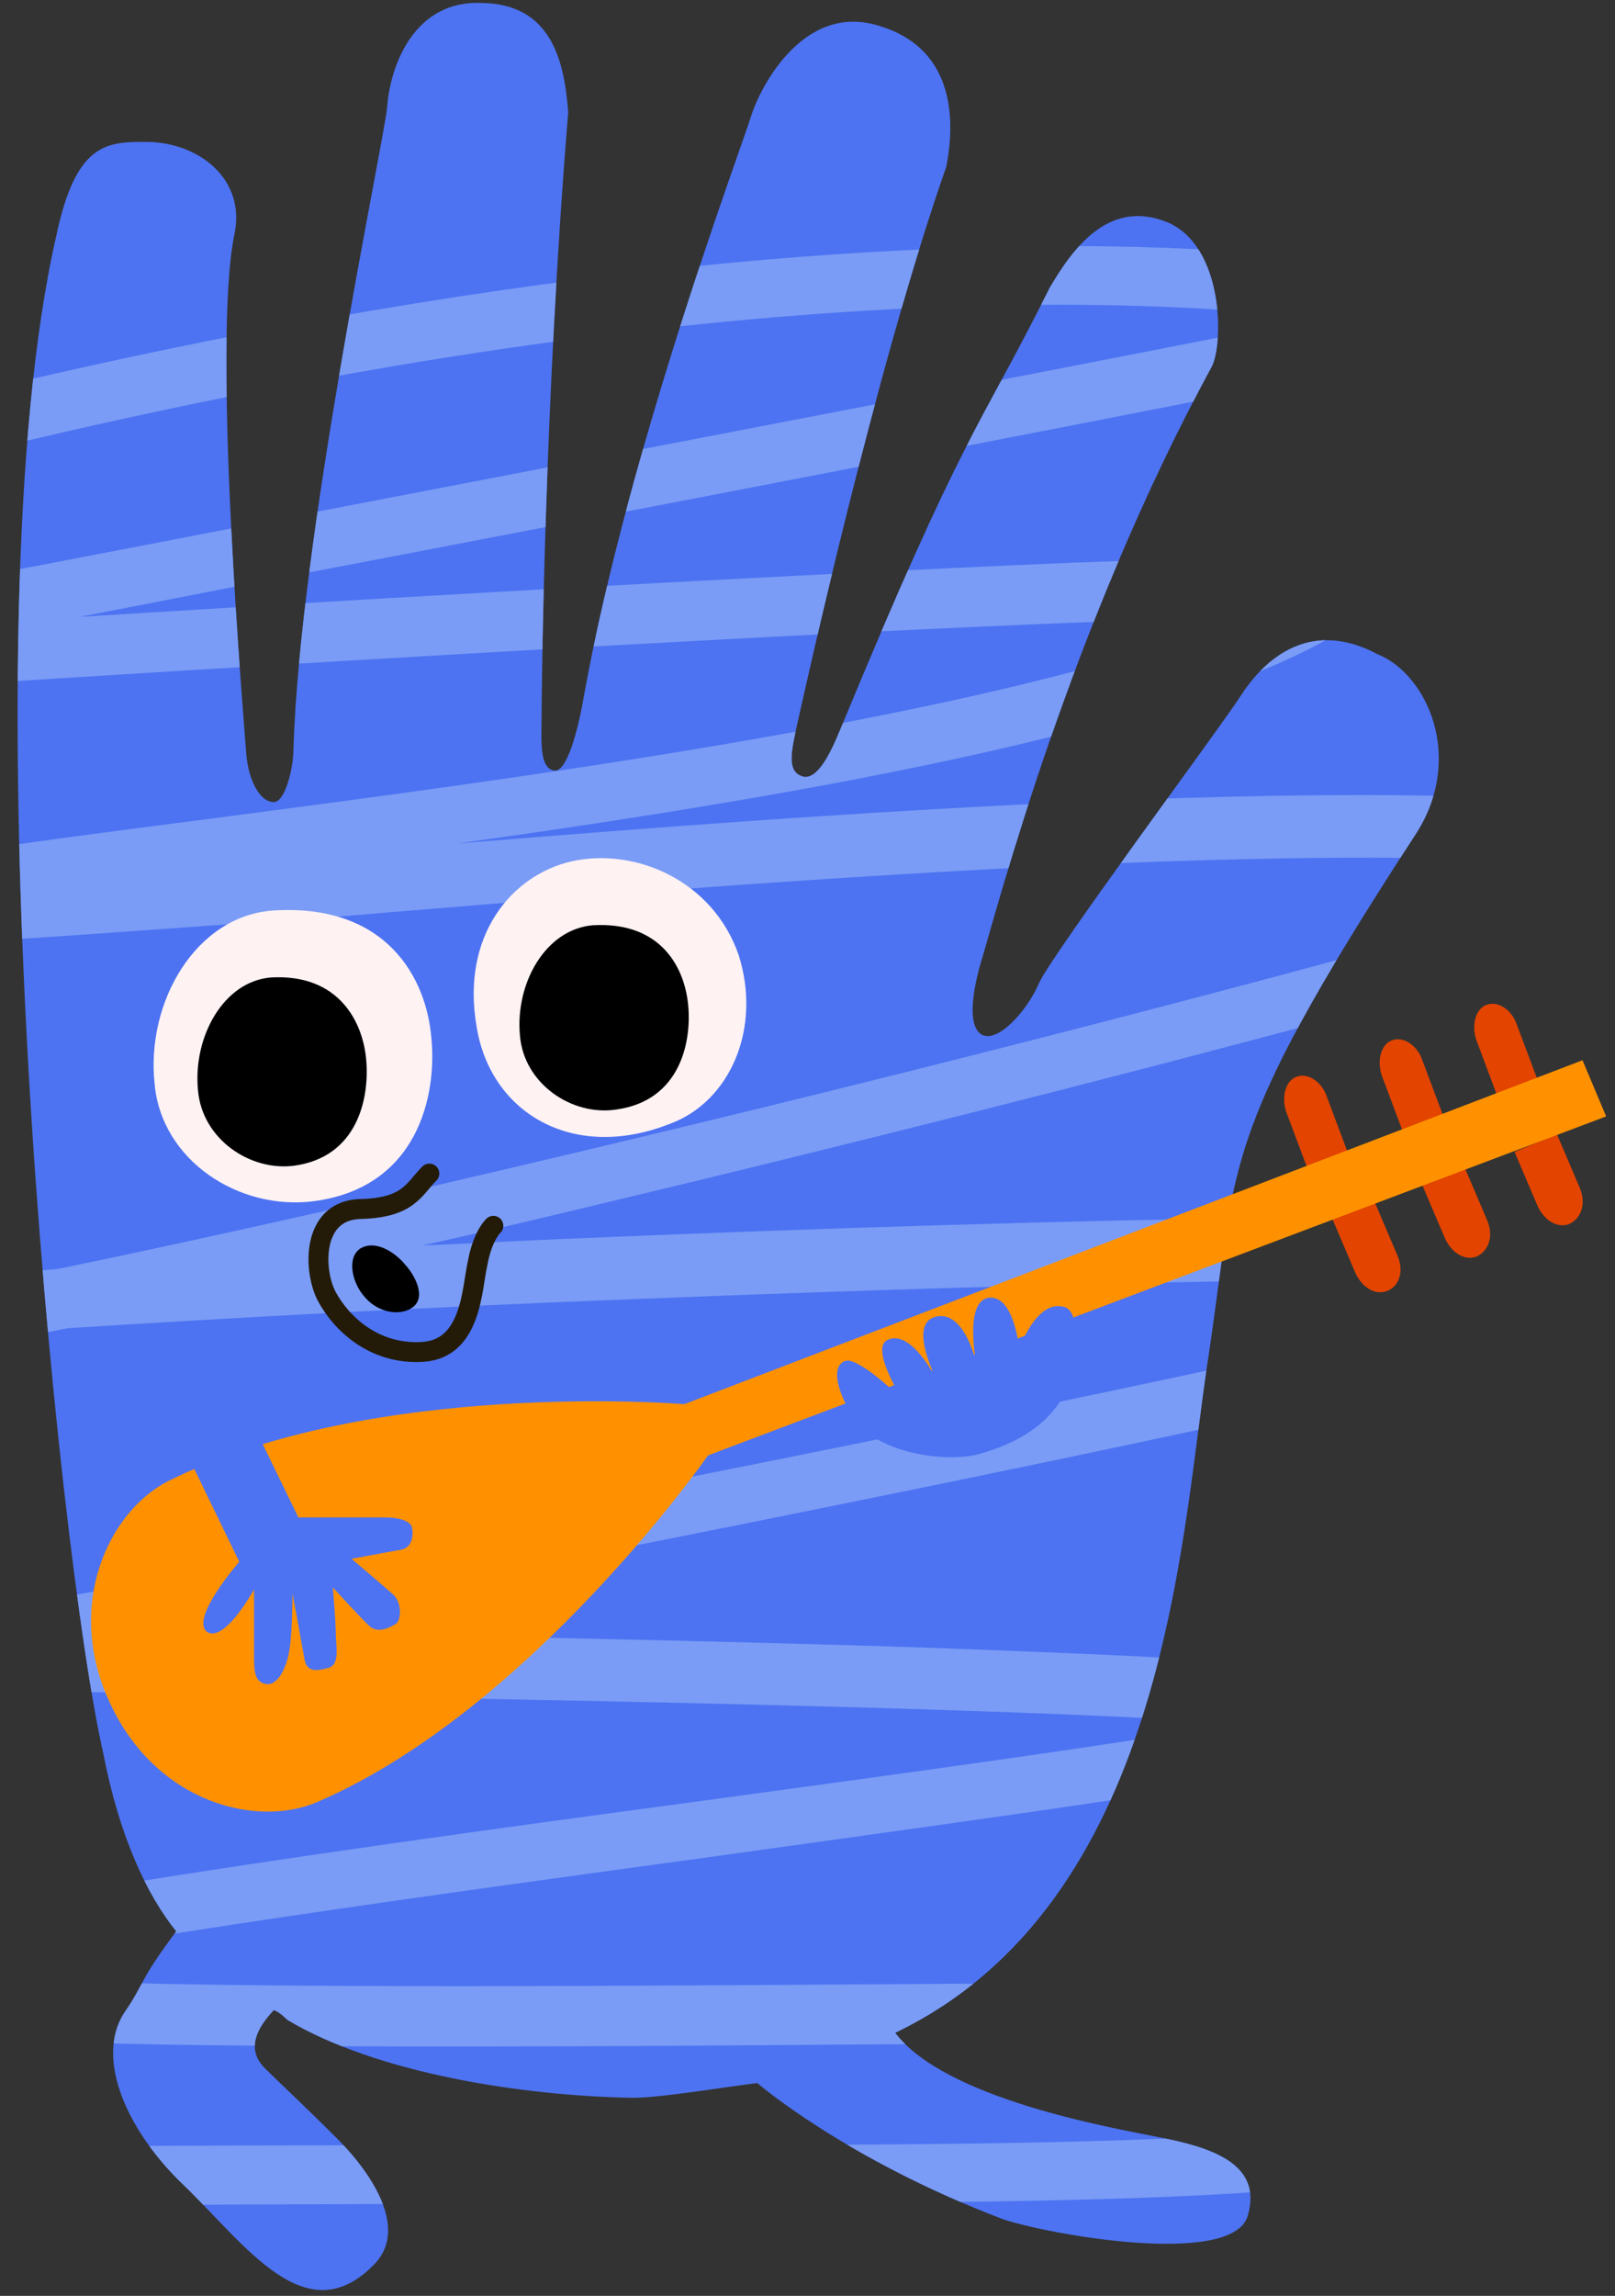 <svg version="1.1" xmlns="http://www.w3.org/2000/svg" viewBox="0 0 164 233">
<rect x="0" y="0" width="164" height="233" fill="#333333" stroke="none"/>
<style type="text/css">
  @keyframes an1{from{transform:translate3d(0,0,0) rotate(0)}to{transform:translate3d(8.419px,2.09px,0) rotate(3.655deg)}}@keyframes an2{from{transform:translate3d(0,0,0)}to{transform:translate3d(2.419px,2.09px,0)}}@keyframes an3{from{transform:translate3d(0,0,0)}to{transform:translate3d(8.419px,-3.56px,0)}}@keyframes an4{from{transform:translate3d(0,0,0) rotate(0)}to{transform:translate3d(5.666px,-3.788px,0) rotate(3.655deg)}}@keyframes an5{from{transform:translate3d(0,0,0) rotate(0)}to{transform:translate3d(2px,-1px,0) rotate(1.5deg)}}.st1{fill:#FFF2F3}.st2{fill:none;stroke:#231B08;stroke-width:2.02;stroke-linecap:round;stroke-linejoin:round;stroke-miterlimit:10}.st3{fill:#E34400}.st4{fill:#FF9100}.st5{fill:#4D73F2}.st6{fill:#7A9CF6}#front,#hand-left,#hand-right,#mouse,#pupil-left,#pupil-right{animation-iteration-count:infinite;animation-direction:alternate}#front,#mouse{animation-duration:.6s;animation-timing-function:cubic-bezier(0.73,0.22,0.35,0.79)}#front{animation-name:an1}#mouse{animation-name:an2}#hand-left,#hand-right{animation-duration:.4s;animation-timing-function:cubic-bezier(0.54,0.14,0.58,1)}#hand-left{animation-name:an3}#hand-right{animation-name:an4}#pupil-left,#pupil-right{animation-name:an5;animation-duration:.3s;animation-timing-function:cubic-bezier(0.54,0.14,0.58,1)}#pupil-right{animation-delay:50ms}
</style>

<defs>
  <clipPath id="lines-clip">
    <path d="M-12.3,224l-0.1-6c26.9-0.3,50-0.3,70.3-0.3c60.1,0,92.7,0,101.3-9.5c-10.4-1.1-44-0.9-74-0.7
	c-24.2,0.2-49.2,0.3-68.3,0c-10.4-0.2-18.1-0.5-23.5-1c-6.8-0.6-11.6-1.4-11.7-5.1c-0.2-3.5,4.2-4.8,9.9-6.2
	c4.6-1.1,11.3-2.4,20.3-3.9c16.5-2.7,38.2-5.7,59.1-8.5c19.8-2.7,41.3-5.6,54.5-7.9c-25.5-1.8-82.9-2.6-110.7-3.1
	c-8.2-0.1-15.2-0.2-20-0.3c-2.5,0-4.4-0.1-5.7-0.1c-2.2-0.1-4.8-0.2-4.9-3.1c0-0.3,0-2.9,3.3-3.1c9.2-0.7,136-25,174.3-35.2
	c-16.8-0.5-51.1,0-96.4,1.8c-23.4,0.9-42.9,2-58.6,3c-5.8,1.2-11.2,2.3-16.1,3.2c-33.6,6.3-35.5,4.1-37,2.3c-1-1.1-1.1-2.7-0.4-3.9
	c1-1.8,2.1-3.6,35.1-6.3c5.2-0.4,11.1-0.8,17.4-1.3c16.5-3.4,37.3-8.1,62.6-14.2c43.6-10.5,82.3-21,99.2-26.2
	c-31.4-3.8-92.4,1.2-134.2,4.7C19.8,94,8.4,94.9,0.2,95.4c-11.8,0.7-15.7,0.6-16.3-2.8c-0.1-0.9,0.1-1.7,0.6-2.5
	c1.6-2.2,5.7-3,36-6.9c31.4-4.1,81.3-10.6,105.3-20.5C90,63.2-30.7,71.1-38.1,71.8L-41,72l-0.5-2.8c-0.4-2.8,2.3-3.4,3.9-3.7
	c1-0.2,2.5-0.5,4.4-0.9c3.8-0.7,9.2-1.8,15.8-3.1c13.3-2.6,31.4-6,50.8-9.8c35.9-6.9,78.2-15,100.2-19.4
	c-23.3-2.7-76-3.8-161.6,20.4l-1.6-5.8C32.7,29.3,77.9,25.3,104.8,25c15.7-0.2,26.9,0.9,33.6,1.8c12.8,1.8,13.1,3,13.5,4.4l-2,3.7
	c-5.1,1.4-63.7,12.7-115.4,22.6c-9.1,1.7-18,3.5-26.4,5.1c13.1-0.8,27.6-1.7,41.9-2.5c24.8-1.4,44.7-2.4,59.1-3
	c8.5-0.3,15.1-0.5,19.7-0.5c7.6,0,9.7,0.2,10.5,2.5c0.5,1.3,0,2.8-1.2,3.7c-15,10.7-55.8,17.8-91.6,22.8c46.3-3.8,107.1-8,132-1.6
	c1.4,0.4,2.4,1.5,2.5,2.9c0.2,2.5-2.2,3.5-3.8,4.1c-11.1,4.5-64.3,18.8-116.3,31.2c-6.2,1.5-12.2,2.9-18,4.2
	c5-0.2,10.1-0.5,15.2-0.7c49.3-2.1,104.6-3.2,115.1-1.2c1,0.2,3.6,0.7,4,3.1c0.1,0.9-0.1,1.8-0.7,2.6c-1.2,1.5-3.8,4.8-92.8,22.8
	c-22.6,4.6-46.6,9.2-65,12.6c22,0.3,50.7,0.8,74.9,1.6c14.1,0.5,25.1,1,32.7,1.5c13.4,1,16,1.8,16.2,5c0.2,3.4-3.7,4.3-7.9,5.2
	c-3.5,0.8-8.5,1.7-15.3,2.8c-12.7,2-29.6,4.3-47.5,6.8c-27.1,3.7-62.1,8.5-77.4,11.9c17.3,1.5,58.9,1.2,90.9,1
	c71.8-0.5,79,0.1,81,3.1c0.6,0.9,0.7,2,0.3,3.1c-6.3,16-36.2,16-108.6,16C37.6,223.7,14.6,223.7-12.3,224z M161,205.4
	C161,205.4,161,205.4,161,205.4C161,205.4,161,205.4,161,205.4z M-42.6,135.7L-42.6,135.7z M177,89.9
	C177.1,89.9,177.1,89.9,177,89.9C177.1,89.9,177.1,89.9,177,89.9z"/>
  </clipPath>
</defs>

<path id="body" class="st5" d="M139.9,66.4c-7.3-3.9-11.9,1.1-13.9,4.2c-1.9,3-19.3,26.4-20.5,29.2
	c-1.2,2.8-4.2,6.1-5.8,5.2s-0.8-4.9-0.1-7.3c1.7-5.6,9-33.9,23.4-60.4c1.3-2.3,1.3-12.5-4.6-14.8s-9.5,2.8-11.8,6.7
	c-7.3,14.6-8.7,14.4-21.3,44.9c-1.1,2.7-2.4,5.1-3.8,4.7c-1.6-0.5-1.2-2.4-0.5-5.5c0.7-3.1,7.9-35.9,15.1-56.4
	c1-5.2,0.6-12.1-6.9-14.3c-7.5-2.3-11.9,6-12.9,9.1c-1,3.3-12.4,33.5-17,58.9c-0.3,1.9-1.5,7.8-3,7.6c-1.6-0.2-1.3-3.2-1.3-5.8
	s0.3-31.9,2.7-61c-0.4-5.4-1.8-11-8.8-11.1C42.1,0,39.6,6.6,39.3,11c-0.5,4.3-8.9,43.9-9.5,65.1c0,1.7-0.8,5.3-2,5.3
	c-1.4,0-2.6-2.2-2.8-5S21.5,35,23.8,23.8c1.2-5.6-3.6-9.4-9-9.4c-4,0-7.1,0.1-9.1,9.6C-3.5,64.3,5.8,157.4,10.5,178
	c1.6,8.3,4.4,14.3,7.4,18c-3.9,5.2-3.1,5.1-5.3,8.3c-3,4.7,0.4,12.1,6.1,17.5c6.3,6.1,12.4,15.1,19.3,8c3.7-3.8-0.7-9.7-3.8-12.8
	s-6.2-6-7.3-7.1c-1.9-1.9-0.9-4,0.9-5.9c0.5,0.1,1.4,1,1.4,1c9.1,5.4,23.7,7.7,35.1,7.9c2.8,0,10-1.2,12.6-1.5
	c0,0,8.9,7.7,24.9,13.8c4.7,1.6,23.3,4.9,24.9-0.3c1.6-5.4-3.9-7-9-8c-5-1-21.7-3.9-26.8-10.6c27.3-13.1,29-49.7,31.6-67.2
	c3.3-21.2,0.7-22.8,21.1-54.2C148.9,77,144.9,68.4,139.9,66.4z">

  <animate 
    attributeName="d"
    repeatCount="indefinite"
    dur="1.2s"
    calcMode="spline"
    keyTimes="0; 0.15; 0.35; 0.6; 1"
    keySplines="0, 0.32, 0.38, 0.42; 0.08, 0.22, 0.78, 0.33; 0.18, 0.47, 0.52, 0.75; 0.08, 0.22, 0, 0.54"
    values="M139.9,66.4c-7.3-3.9-11.9,1.1-13.9,4.2c-1.9,3-19.3,26.4-20.5,29.2
	c-1.2,2.8-4.2,6.1-5.8,5.2s-0.8-4.9-0.1-7.3c1.7-5.6,9-33.9,23.4-60.4c1.3-2.3,1.3-12.5-4.6-14.8s-9.5,2.8-11.8,6.7
	c-7.3,14.6-8.7,14.4-21.3,44.9c-1.1,2.7-2.4,5.1-3.8,4.7c-1.6-0.5-1.2-2.4-0.5-5.5c0.7-3.1,7.9-35.9,15.1-56.4
	c1-5.2,0.6-12.1-6.9-14.3c-7.5-2.3-11.9,6-12.9,9.1c-1,3.3-12.4,33.5-17,58.9c-0.3,1.9-1.5,7.8-3,7.6c-1.6-0.2-1.3-3.2-1.3-5.8
	s0.3-31.9,2.7-61c-0.4-5.4-1.8-11-8.8-11.1C42.1,0,39.6,6.6,39.3,11c-0.5,4.3-8.9,43.9-9.5,65.1c0,1.7-0.8,5.3-2,5.3
	c-1.4,0-2.6-2.2-2.8-5S21.5,35,23.8,23.8c1.2-5.6-3.6-9.4-9-9.4c-4,0-7.1,0.1-9.1,9.6C-3.5,64.3,5.8,157.4,10.5,178
	c1.6,8.3,4.4,14.3,7.4,18c-3.9,5.2-3.1,5.1-5.3,8.3c-3,4.7,0.4,12.1,6.1,17.5c6.3,6.1,12.4,15.1,19.3,8c3.7-3.8-0.7-9.7-3.8-12.8
	s-6.2-6-7.3-7.1c-1.9-1.9-0.9-4,0.9-5.9c0.5,0.1,1.4,1,1.4,1c9.1,5.4,23.7,7.7,35.1,7.9c2.8,0,10-1.2,12.6-1.5
	c0,0,8.9,7.7,24.9,13.8c4.7,1.6,23.3,4.9,24.9-0.3c1.6-5.4-3.9-7-9-8c-5-1-21.7-3.9-26.8-10.6c27.3-13.1,29-49.7,31.6-67.2
	c3.3-21.2,0.7-22.8,21.1-54.2C148.9,77,144.9,68.4,139.9,66.4z; M137.3,68.3c-7.3-3.9-12.1,0-14.1,3.1c-1.9,3-14.7,27.6-15.9,30.4c-1.2,2.8-3.4,6.6-5,5.7
	s-0.8-5.1-0.1-7.4c1.7-5.6,10.1-35.9,18.1-62.9c1.7-5.8,0.3-12-5.6-14.3s-8.7,2.5-11,6.4c-6.1,15.5-6.5,20.1-15.5,46.4
	c-1,2.8-2.2,5.1-3.6,4.7c-1.6-0.5-1.3-3-0.6-6.1c0.7-3.1,6.6-35.5,10.4-57.2c1-5.2,0-10.9-7.5-13.1c-7.5-2.3-11.3,4.8-12.3,7.9
	c-1,3.3-8.1,36.1-12.7,61.4c-0.3,1.9-0.6,5.8-2.1,5.6c-1.6-0.2-1.9-3.5-1.9-6.1s-2.5-31.6-3.6-61.1c-0.4-5.4-2.4-10.4-9.4-10.5
	c-6.8-0.2-8.8,5.5-9.1,9.9c-0.5,4.3-1.8,43.8-2.4,65c0,1.7-0.5,5.5-1.7,5.5c-1.4,0-3.1-2.2-3.3-5S23.2,36.6,22,24
	c-0.5-5.7-3.8-9.3-9.2-9.3c-4,0-7,0.1-9.1,9.5c-1.1,43,3.1,132.9,7.8,153.4c1.6,8.3,3.8,13.9,6.8,17.6c-3.9,5.2-4.3,6.3-5.7,8.9
	c-3,4.7,0.4,12.1,6.1,17.5c6.3,6.1,12.4,15.1,19.3,8c3.7-3.8-0.7-9.7-3.8-12.8s-6.2-6-7.3-7.1c-1.9-1.9-0.9-4,0.9-5.9
	c0.5,0.1,1.4,1,1.4,1c9.1,5.4,23.5,9,34.9,9.2c2.8,0,11.8-1.6,14.4-1.9c0,0,7.3,6.8,23.3,12.8c4.7,1.6,23.3,4.9,24.9-0.3
	c1.6-5.4-3.9-7-9-8c-5-1-18.8-4.5-25.5-9.2c27.3-13.1,29.7-49.8,32.3-67.3c3.3-21.2,2.8-20.7,17.1-55.3
	C144.5,78.6,142.3,70.3,137.3,68.3z; M145.5,73.8c-7.3-3.9-12.9-2.3-14.9,0.8c-1.9,3-17.4,27.4-18.6,30.2
	c-1.2,2.8-4.3,6.7-5.9,5.8s-0.3-5,0.5-7.4c1.7-5.6,12.5-35,21.8-61.2c2-5.7,2.1-12.1-3.8-14.4s-10,1.1-12.3,5
	C106.1,48.1,104,51,94.1,77c-1,2.8-3.2,6.5-4.6,6.1c-1.6-0.5-0.9-3.7-0.2-6.8c0.7-3.1,8.2-32.9,13.5-54.5c1-5.2,2.5-12.4-5-14.6
	c-7.5-2.3-12.4,2.8-13.4,5.9c-1,3.3-11.9,36.4-17.2,61.8c-0.4,1.9-1.1,5.8-2.6,5.6C63,80.4,63,77.8,63,75.2s0.8-32.7,0.4-62
	c-0.4-5.4-1.2-10.5-8.2-10.6c-6.8-0.2-9.2,5-9.5,9.4c-0.5,4.3-6.6,43.2-7.1,64.4c0,1.7-1.2,5.7-2.4,5.7c-1.4,0-2.4-2.7-2.6-5.5
	s-3-39.3-3-52c0-5.7-2.8-10.2-8.2-10.2c-4,0-9.4,0.4-10.2,10.6c-3.2,43.1-2.6,130.2,0.6,152.5c1.6,8.3,2.5,14.1,5.5,17.8
	c-3.9,5.2-4.3,6.3-5.7,8.9c-3,4.7,0.4,12.1,6.1,17.5c6.3,6.1,12.4,15.1,19.3,8c3.7-3.8-0.7-9.7-3.8-12.8s-6.2-6-7.3-7.1
	c-1.9-1.9-0.9-4,0.9-5.9c0.5,0.1,1.4,1,1.4,1c8.7,6.5,23.4,10.5,34.8,10.7c2.8,0,14.4-1.5,17-1.8c0,0,4.9,5.2,20.9,11.2
	c4.7,1.6,23.3,4.9,24.9-0.3c1.6-5.4-3.9-7-9-8c-5-1-16.4-3-23.2-7.7c26.2-14,30.4-50.5,33-68c3.3-21.2,7.5-23.6,20.7-52.1
	C151.3,82.7,150.1,76.5,145.5,73.8z; M152.4,75.9c-7.3-3.9-12.6-2.6-14.6,0.5c-1.9,3-14.3,15.3-24.3,28.9c-1.2,2.8-5,6.3-6.6,5.4
	s-0.2-5,0.3-7.4c2.9-14.1,15.9-36.8,28.2-58.9c5.3-9.6-2.9-14.3-2.9-14.3s-8.1-3.8-12.4,4.4c-3.6,5.7-12.9,17.8-25.1,43.1
	c-1.3,2.7-3.3,6.1-4.7,5.7c-1.6-0.5-0.7-3.8,0-6.9c0.7-3.1,10.4-31.7,18.9-51.9c1-5.2,2.3-14.9-5.2-17.1c-7.5-2.3-12.7,5-13.7,8.1
	c-1,3.3-16.8,34.1-22.1,59.6c-0.4,1.9-1.6,6-3.1,5.8c-1.6-0.2-1-3-1-5.6s1.9-31.3,8.2-60.3c-0.4-5.4-0.7-11.9-7.7-12
	C58,2.7,54.4,9,54.1,13.4c-0.5,4.3-13.9,41.8-14.5,63.1c0,1.7-1.2,5.6-2.4,5.6c-1.4,0-2.6-2.5-2.8-5.3S33.9,40.8,37,26.5
	c1.2-5.6-1.5-12-6.9-12c-4,0-10.8,1-11.6,11.2c-13,48.5-8.8,129.5-5.6,151.8c1.6,8.3,2.5,14.1,5.5,17.8c-3.9,5.2-4.3,6.3-5.7,8.9
	c-3,4.7,0.4,12.1,6.1,17.5c6.3,6.1,12.4,15.1,19.3,8c3.7-3.8-0.7-9.7-3.8-12.8s-6.2-6-7.3-7.1c-1.9-1.9-0.9-4,0.9-5.9
	c0.5,0.1,1.4,1,1.4,1c8.7,6.5,23.4,10.5,34.8,10.7c2.8,0,14.4-1.5,17-1.8c0,0,4.9,5.2,20.9,11.2c4.7,1.6,23.3,4.9,24.9-0.3
	c1.6-5.4-3.9-7-9-8c-5-1-16.4-3-23.2-7.7c26.2-14,30.4-50.5,33-68c3.3-21.2,12.9-27.3,26.3-48.9C157.7,86.3,157,78.6,152.4,75.9z; M139.9,66.4c-7.3-3.9-11.9,1.1-13.9,4.2c-1.9,3-19.3,26.4-20.5,29.2
	c-1.2,2.8-4.2,6.1-5.8,5.2s-0.8-4.9-0.1-7.3c1.7-5.6,9-33.9,23.4-60.4c1.3-2.3,1.3-12.5-4.6-14.8s-9.5,2.8-11.8,6.7
	c-7.3,14.6-8.7,14.4-21.3,44.9c-1.1,2.7-2.4,5.1-3.8,4.7c-1.6-0.5-1.2-2.4-0.5-5.5c0.7-3.1,7.9-35.9,15.1-56.4
	c1-5.2,0.6-12.1-6.9-14.3c-7.5-2.3-11.9,6-12.9,9.1c-1,3.3-12.4,33.5-17,58.9c-0.3,1.9-1.5,7.8-3,7.6c-1.6-0.2-1.3-3.2-1.3-5.8
	s0.3-31.9,2.7-61c-0.4-5.4-1.8-11-8.8-11.1C42.1,0,39.6,6.6,39.3,11c-0.5,4.3-8.9,43.9-9.5,65.1c0,1.7-0.8,5.3-2,5.3
	c-1.4,0-2.6-2.2-2.8-5S21.5,35,23.8,23.8c1.2-5.6-3.6-9.4-9-9.4c-4,0-7.1,0.1-9.1,9.6C-3.5,64.3,5.8,157.4,10.5,178
	c1.6,8.3,4.4,14.3,7.4,18c-3.9,5.2-3.1,5.1-5.3,8.3c-3,4.7,0.4,12.1,6.1,17.5c6.3,6.1,12.4,15.1,19.3,8c3.7-3.8-0.7-9.7-3.8-12.8
	s-6.2-6-7.3-7.1c-1.9-1.9-0.9-4,0.9-5.9c0.5,0.1,1.4,1,1.4,1c9.1,5.4,23.7,7.7,35.1,7.9c2.8,0,10-1.2,12.6-1.5
	c0,0,8.9,7.7,24.9,13.8c4.7,1.6,23.3,4.9,24.9-0.3c1.6-5.4-3.9-7-9-8c-5-1-21.7-3.9-26.8-10.6c27.3-13.1,29-49.7,31.6-67.2
	c3.3-21.2,0.7-22.8,21.1-54.2C148.9,77,144.9,68.4,139.9,66.4z" />
</path>

<path id="body-stripes" clip-path="url(#lines-clip)" class="st6" d="M139.9,66.4c-7.3-3.9-11.9,1.1-13.9,4.2c-1.9,3-19.3,26.4-20.5,29.2
	c-1.2,2.8-4.2,6.1-5.8,5.2s-0.8-4.9-0.1-7.3c1.7-5.6,9-33.9,23.4-60.4c1.3-2.3,1.3-12.5-4.6-14.8s-9.5,2.8-11.8,6.7
	c-7.3,14.6-8.7,14.4-21.3,44.9c-1.1,2.7-2.4,5.1-3.8,4.7c-1.6-0.5-1.2-2.4-0.5-5.5c0.7-3.1,7.9-35.9,15.1-56.4
	c1-5.2,0.6-12.1-6.9-14.3c-7.5-2.3-11.9,6-12.9,9.1c-1,3.3-12.4,33.5-17,58.9c-0.3,1.9-1.5,7.8-3,7.6c-1.6-0.2-1.3-3.2-1.3-5.8
	s0.3-31.9,2.7-61c-0.4-5.4-1.8-11-8.8-11.1C42.1,0,39.6,6.6,39.3,11c-0.5,4.3-8.9,43.9-9.5,65.1c0,1.7-0.8,5.3-2,5.3
	c-1.4,0-2.6-2.2-2.8-5S21.5,35,23.8,23.8c1.2-5.6-3.6-9.4-9-9.4c-4,0-7.1,0.1-9.1,9.6C-3.5,64.3,5.8,157.4,10.5,178
	c1.6,8.3,4.4,14.3,7.4,18c-3.9,5.2-3.1,5.1-5.3,8.3c-3,4.7,0.4,12.1,6.1,17.5c6.3,6.1,12.4,15.1,19.3,8c3.7-3.8-0.7-9.7-3.8-12.8
	s-6.2-6-7.3-7.1c-1.9-1.9-0.9-4,0.9-5.9c0.5,0.1,1.4,1,1.4,1c9.1,5.4,23.7,7.7,35.1,7.9c2.8,0,10-1.2,12.6-1.5
	c0,0,8.9,7.7,24.9,13.8c4.7,1.6,23.3,4.9,24.9-0.3c1.6-5.4-3.9-7-9-8c-5-1-21.7-3.9-26.8-10.6c27.3-13.1,29-49.7,31.6-67.2
	c3.3-21.2,0.7-22.8,21.1-54.2C148.9,77,144.9,68.4,139.9,66.4z">

  <animate 
    attributeName="d"
    repeatCount="indefinite"
    dur="1.2s"
    calcMode="spline"
    keyTimes="0; 0.15; 0.35; 0.6; 1"
    keySplines="0, 0.32, 0.38, 0.42; 0.08, 0.22, 0.78, 0.33; 0.18, 0.47, 0.52, 0.75; 0.08, 0.22, 0, 0.54"
    values="M139.9,66.4c-7.3-3.9-11.9,1.1-13.9,4.2c-1.9,3-19.3,26.4-20.5,29.2
	c-1.2,2.8-4.2,6.1-5.8,5.2s-0.8-4.9-0.1-7.3c1.7-5.6,9-33.9,23.4-60.4c1.3-2.3,1.3-12.5-4.6-14.8s-9.5,2.8-11.8,6.7
	c-7.3,14.6-8.7,14.4-21.3,44.9c-1.1,2.7-2.4,5.1-3.8,4.7c-1.6-0.5-1.2-2.4-0.5-5.5c0.7-3.1,7.9-35.9,15.1-56.4
	c1-5.2,0.6-12.1-6.9-14.3c-7.5-2.3-11.9,6-12.9,9.1c-1,3.3-12.4,33.5-17,58.9c-0.3,1.9-1.5,7.8-3,7.6c-1.6-0.2-1.3-3.2-1.3-5.8
	s0.3-31.9,2.7-61c-0.4-5.4-1.8-11-8.8-11.1C42.1,0,39.6,6.6,39.3,11c-0.5,4.3-8.9,43.9-9.5,65.1c0,1.7-0.8,5.3-2,5.3
	c-1.4,0-2.6-2.2-2.8-5S21.5,35,23.8,23.8c1.2-5.6-3.6-9.4-9-9.4c-4,0-7.1,0.1-9.1,9.6C-3.5,64.3,5.8,157.4,10.5,178
	c1.6,8.3,4.4,14.3,7.4,18c-3.9,5.2-3.1,5.1-5.3,8.3c-3,4.7,0.4,12.1,6.1,17.5c6.3,6.1,12.4,15.1,19.3,8c3.7-3.8-0.7-9.7-3.8-12.8
	s-6.2-6-7.3-7.1c-1.9-1.9-0.9-4,0.9-5.9c0.5,0.1,1.4,1,1.4,1c9.1,5.4,23.7,7.7,35.1,7.9c2.8,0,10-1.2,12.6-1.5
	c0,0,8.9,7.7,24.9,13.8c4.7,1.6,23.3,4.9,24.9-0.3c1.6-5.4-3.9-7-9-8c-5-1-21.7-3.9-26.8-10.6c27.3-13.1,29-49.7,31.6-67.2
	c3.3-21.2,0.7-22.8,21.1-54.2C148.9,77,144.9,68.4,139.9,66.4z; M137.3,68.3c-7.3-3.9-12.1,0-14.1,3.1c-1.9,3-14.7,27.6-15.9,30.4c-1.2,2.8-3.4,6.6-5,5.7
	s-0.8-5.1-0.1-7.4c1.7-5.6,10.1-35.9,18.1-62.9c1.7-5.8,0.3-12-5.6-14.3s-8.7,2.5-11,6.4c-6.1,15.5-6.5,20.1-15.5,46.4
	c-1,2.8-2.2,5.1-3.6,4.7c-1.6-0.5-1.3-3-0.6-6.1c0.7-3.1,6.6-35.5,10.4-57.2c1-5.2,0-10.9-7.5-13.1c-7.5-2.3-11.3,4.8-12.3,7.9
	c-1,3.3-8.1,36.1-12.7,61.4c-0.3,1.9-0.6,5.8-2.1,5.6c-1.6-0.2-1.9-3.5-1.9-6.1s-2.5-31.6-3.6-61.1c-0.4-5.4-2.4-10.4-9.4-10.5
	c-6.8-0.2-8.8,5.5-9.1,9.9c-0.5,4.3-1.8,43.8-2.4,65c0,1.7-0.5,5.5-1.7,5.5c-1.4,0-3.1-2.2-3.3-5S23.2,36.6,22,24
	c-0.5-5.7-3.8-9.3-9.2-9.3c-4,0-7,0.1-9.1,9.5c-1.1,43,3.1,132.9,7.8,153.4c1.6,8.3,3.8,13.9,6.8,17.6c-3.9,5.2-4.3,6.3-5.7,8.9
	c-3,4.7,0.4,12.1,6.1,17.5c6.3,6.1,12.4,15.1,19.3,8c3.7-3.8-0.7-9.7-3.8-12.8s-6.2-6-7.3-7.1c-1.9-1.9-0.9-4,0.9-5.9
	c0.5,0.1,1.4,1,1.4,1c9.1,5.4,23.5,9,34.9,9.2c2.8,0,11.8-1.6,14.4-1.9c0,0,7.3,6.8,23.3,12.8c4.7,1.6,23.3,4.9,24.9-0.3
	c1.6-5.4-3.9-7-9-8c-5-1-18.8-4.5-25.5-9.2c27.3-13.1,29.7-49.8,32.3-67.3c3.3-21.2,2.8-20.7,17.1-55.3
	C144.5,78.6,142.3,70.3,137.3,68.3z; M145.5,73.8c-7.3-3.9-12.9-2.3-14.9,0.8c-1.9,3-17.4,27.4-18.6,30.2
	c-1.2,2.8-4.3,6.7-5.9,5.8s-0.3-5,0.5-7.4c1.7-5.6,12.5-35,21.8-61.2c2-5.7,2.1-12.1-3.8-14.4s-10,1.1-12.3,5
	C106.1,48.1,104,51,94.1,77c-1,2.8-3.2,6.5-4.6,6.1c-1.6-0.5-0.9-3.7-0.2-6.8c0.7-3.1,8.2-32.9,13.5-54.5c1-5.2,2.5-12.4-5-14.6
	c-7.5-2.3-12.4,2.8-13.4,5.9c-1,3.3-11.9,36.4-17.2,61.8c-0.4,1.9-1.1,5.8-2.6,5.6C63,80.4,63,77.8,63,75.2s0.8-32.7,0.4-62
	c-0.4-5.4-1.2-10.5-8.2-10.6c-6.8-0.2-9.2,5-9.5,9.4c-0.5,4.3-6.6,43.2-7.1,64.4c0,1.7-1.2,5.7-2.4,5.7c-1.4,0-2.4-2.7-2.6-5.5
	s-3-39.3-3-52c0-5.7-2.8-10.2-8.2-10.2c-4,0-9.4,0.4-10.2,10.6c-3.2,43.1-2.6,130.2,0.6,152.5c1.6,8.3,2.5,14.1,5.5,17.8
	c-3.9,5.2-4.3,6.3-5.7,8.9c-3,4.7,0.4,12.1,6.1,17.5c6.3,6.1,12.4,15.1,19.3,8c3.7-3.8-0.7-9.7-3.8-12.8s-6.2-6-7.3-7.1
	c-1.9-1.9-0.9-4,0.9-5.9c0.5,0.1,1.4,1,1.4,1c8.7,6.5,23.4,10.5,34.8,10.7c2.8,0,14.4-1.5,17-1.8c0,0,4.9,5.2,20.9,11.2
	c4.7,1.6,23.3,4.9,24.9-0.3c1.6-5.4-3.9-7-9-8c-5-1-16.4-3-23.2-7.7c26.2-14,30.4-50.5,33-68c3.3-21.2,7.5-23.6,20.7-52.1
	C151.3,82.7,150.1,76.5,145.5,73.8z; M152.4,75.9c-7.3-3.9-12.6-2.6-14.6,0.5c-1.9,3-14.3,15.3-24.3,28.9c-1.2,2.8-5,6.3-6.6,5.4
	s-0.2-5,0.3-7.4c2.9-14.1,15.9-36.8,28.2-58.9c5.3-9.6-2.9-14.3-2.9-14.3s-8.1-3.8-12.4,4.4c-3.6,5.7-12.9,17.8-25.1,43.1
	c-1.3,2.7-3.3,6.1-4.7,5.7c-1.6-0.5-0.7-3.8,0-6.9c0.7-3.1,10.4-31.7,18.9-51.9c1-5.2,2.3-14.9-5.2-17.1c-7.5-2.3-12.7,5-13.7,8.1
	c-1,3.3-16.8,34.1-22.1,59.6c-0.4,1.9-1.6,6-3.1,5.8c-1.6-0.2-1-3-1-5.6s1.9-31.3,8.2-60.3c-0.4-5.4-0.7-11.9-7.7-12
	C58,2.7,54.4,9,54.1,13.4c-0.5,4.3-13.9,41.8-14.5,63.1c0,1.7-1.2,5.6-2.4,5.6c-1.4,0-2.6-2.5-2.8-5.3S33.9,40.8,37,26.5
	c1.2-5.6-1.5-12-6.9-12c-4,0-10.8,1-11.6,11.2c-13,48.5-8.8,129.5-5.6,151.8c1.6,8.3,2.5,14.1,5.5,17.8c-3.9,5.2-4.3,6.3-5.7,8.9
	c-3,4.7,0.4,12.1,6.1,17.5c6.3,6.1,12.4,15.1,19.3,8c3.7-3.8-0.7-9.7-3.8-12.8s-6.2-6-7.3-7.1c-1.9-1.9-0.9-4,0.9-5.9
	c0.5,0.1,1.4,1,1.4,1c8.7,6.5,23.4,10.5,34.8,10.7c2.8,0,14.4-1.5,17-1.8c0,0,4.9,5.2,20.9,11.2c4.7,1.6,23.3,4.9,24.9-0.3
	c1.6-5.4-3.9-7-9-8c-5-1-16.4-3-23.2-7.7c26.2-14,30.4-50.5,33-68c3.3-21.2,12.9-27.3,26.3-48.9C157.7,86.3,157,78.6,152.4,75.9z; M139.9,66.4c-7.3-3.9-11.9,1.1-13.9,4.2c-1.9,3-19.3,26.4-20.5,29.2
	c-1.2,2.8-4.2,6.1-5.8,5.2s-0.8-4.9-0.1-7.3c1.7-5.6,9-33.9,23.4-60.4c1.3-2.3,1.3-12.5-4.6-14.8s-9.5,2.8-11.8,6.7
	c-7.3,14.6-8.7,14.4-21.3,44.9c-1.1,2.7-2.4,5.1-3.8,4.7c-1.6-0.5-1.2-2.4-0.5-5.5c0.7-3.1,7.9-35.9,15.1-56.4
	c1-5.2,0.6-12.1-6.9-14.3c-7.5-2.3-11.9,6-12.9,9.1c-1,3.3-12.4,33.5-17,58.9c-0.3,1.9-1.5,7.8-3,7.6c-1.6-0.2-1.3-3.2-1.3-5.8
	s0.3-31.9,2.7-61c-0.4-5.4-1.8-11-8.8-11.1C42.1,0,39.6,6.6,39.3,11c-0.5,4.3-8.9,43.9-9.5,65.1c0,1.7-0.8,5.3-2,5.3
	c-1.4,0-2.6-2.2-2.8-5S21.5,35,23.8,23.8c1.2-5.6-3.6-9.4-9-9.4c-4,0-7.1,0.1-9.1,9.6C-3.5,64.3,5.8,157.4,10.5,178
	c1.6,8.3,4.4,14.3,7.4,18c-3.9,5.2-3.1,5.1-5.3,8.3c-3,4.7,0.4,12.1,6.1,17.5c6.3,6.1,12.4,15.1,19.3,8c3.7-3.8-0.7-9.7-3.8-12.8
	s-6.2-6-7.3-7.1c-1.9-1.9-0.9-4,0.9-5.9c0.5,0.1,1.4,1,1.4,1c9.1,5.4,23.7,7.7,35.1,7.9c2.8,0,10-1.2,12.6-1.5
	c0,0,8.9,7.7,24.9,13.8c4.7,1.6,23.3,4.9,24.9-0.3c1.6-5.4-3.9-7-9-8c-5-1-21.7-3.9-26.8-10.6c27.3-13.1,29-49.7,31.6-67.2
	c3.3-21.2,0.7-22.8,21.1-54.2C148.9,77,144.9,68.4,139.9,66.4z" />
</path>

<g id="front">
  <path class="st1" d="M27.8,92.4c-7.9,0.5-13,9.3-12.1,17.6c0.7,7.8,8.6,12.9,16.2,11.9c10.5-1.4,12.5-10.7,11.9-16.6
    C43.3,99.3,39.3,91.7,27.8,92.4z"/>
  <path class="st1" d="M67.9,114.1c-9.8,3.8-18.1-1.2-19.5-9.9c-1.6-9.2,3.5-15.4,9.7-16.8c6.5-1.4,14.3,2,16.9,9.5
    C77.4,104.4,74.1,111.9,67.9,114.1z"/>
  <path id="pupil-right" d="M27.5,99.2c-4.8,0.4-7.9,6-7.4,11.4c0.4,5,5.3,8.3,9.8,7.7c6.4-0.9,7.6-6.8,7.3-10.6C36.9,103.7,34.4,98.8,27.5,99.2z"/>
  <path id="pupil-left" d="M60.2,93.9c-4.8,0.4-7.9,5.9-7.4,11.2c0.4,4.9,5.3,8.2,9.8,7.5c6.4-0.9,7.6-6.7,7.3-10.4C69.6,98.3,67.2,93.5,60.2,93.9z"
    />

  <g id="mouse">
    <path class="st2" d="M43.6,119.1c-1.6,1.6-2.1,3.5-7.1,3.6c-4.9,0.2-4.7,6.3-3.3,8.9c1.4,2.6,4.7,5.9,9.7,5.6c5-0.3,5-6.4,5.6-9
      c0.5-2.8,1.6-3.8,1.6-3.8"/>
    <path d="M36.6,126.7c-1.4,0.9-0.9,3.5,0.5,5c1.4,1.6,3.7,1.9,4.9,0.9c1.4-1.2-0.2-3.6-0.9-4.3C40.4,127.4,38.3,125.7,36.6,126.7z"
      />
  </g>

  <path class="st3" d="M132.7,118.4l-2.1-5.6c-0.5-1.6,0-3.1,1-3.5c1.2-0.5,2.6,0.5,3.1,1.9l2.1,5.6L132.7,118.4z"/>
  <path class="st3" d="M139.6,122l2.3,5.4c0.7,1.6,0.2,3.1-1,3.6c-1.2,0.5-2.6-0.3-3.3-1.9l-2.3-5.4L139.6,122z"/>
  <path class="st3" d="M148.7,118.4l2.3,5.4c0.7,1.6,0.2,3.1-1,3.7c-1.2,0.5-2.6-0.3-3.3-1.9l-2.3-5.4L148.7,118.4z"/>
  <path class="st3" d="M158.1,115.1l2.3,5.4c0.7,1.6,0.2,3.1-1,3.7c-1.2,0.5-2.6-0.3-3.3-1.9l-2.3-5.4L158.1,115.1z"/>
  <path class="st3" d="M142.4,114.7l-2.1-5.6c-0.5-1.6,0-3.1,1-3.5c1.2-0.5,2.6,0.5,3.1,1.9l2.1,5.6L142.4,114.7z"/>
  <path class="st3" d="M152,111.1l-2.1-5.6c-0.5-1.6,0-3.1,1-3.5c1.2-0.5,2.6,0.5,3.1,1.9l2.1,5.6L152,111.1z"/>
  <path class="st4" d="M163.1,113.3l-2.4-5.7l-91.2,34.9c-0.2,0-31.5-2.6-52.4,7.8c-6.1,3.1-10.6,12.7-5.9,22.6
    c4.7,10.1,15,12.7,21.2,9.9c21.6-9.4,39.5-35.1,39.5-35.1L163.1,113.3z"/>

  <path id="hand-left" class="st5" d="M99.3,147.6c-3.7,0.9-10.6-0.3-12.7-3.8c-2.1-3.5-1.9-5.4-0.7-5.7c1.2-0.3,4.9,3,5.9,4.2c0,0-3.5-5.4-1.7-6.3
    s3.8,1.7,5,4c0,0-2.8-5.4-0.3-6.3s4,2.8,4.4,5c0,0-1.4-6.6,1.2-7c2.6-0.3,3.1,5.2,3.1,5.2s1.7-4.9,4.4-4.3c2.4,0.3,0.9,7.1-0.3,9.7
    C106.1,144.6,103.4,146.5,99.3,147.6z"/>
  <path id="hand-right" class="st5" d="M25.8,161.3c0,0,0,5,0,6.6c0,1.6,0,2.8,1.2,3c1.2,0.2,2.1-1.6,2.4-3.5c0.3-1.9,0.3-5.7,0.3-5.7s1,5.4,1.2,6.6
    c0.2,1.2,0.9,1.4,2.3,1c1.4-0.2,0.9-2.3,0.9-3.5c0-1.2-0.3-4.7-0.3-4.7s3,3.3,3.8,4c0.9,0.7,2.1,0,2.6-0.3c0.5-0.3,0.7-2.1-0.3-3
    c-1-0.9-4.2-3.6-4.2-3.6s3.7-0.7,4.9-0.9c1.4-0.2,1.4-1.7,1.2-2.4c-0.2-0.5-1.2-0.9-2.6-0.9s-8.9,0-8.9,0l-3.7-7.6l-7,2.4
    c0,0,2.6,5.4,4.7,9.7c0,0-5,5.7-3.3,7.1C22.8,166.8,25.8,161.3,25.8,161.3z"/>
</g>

</svg>
